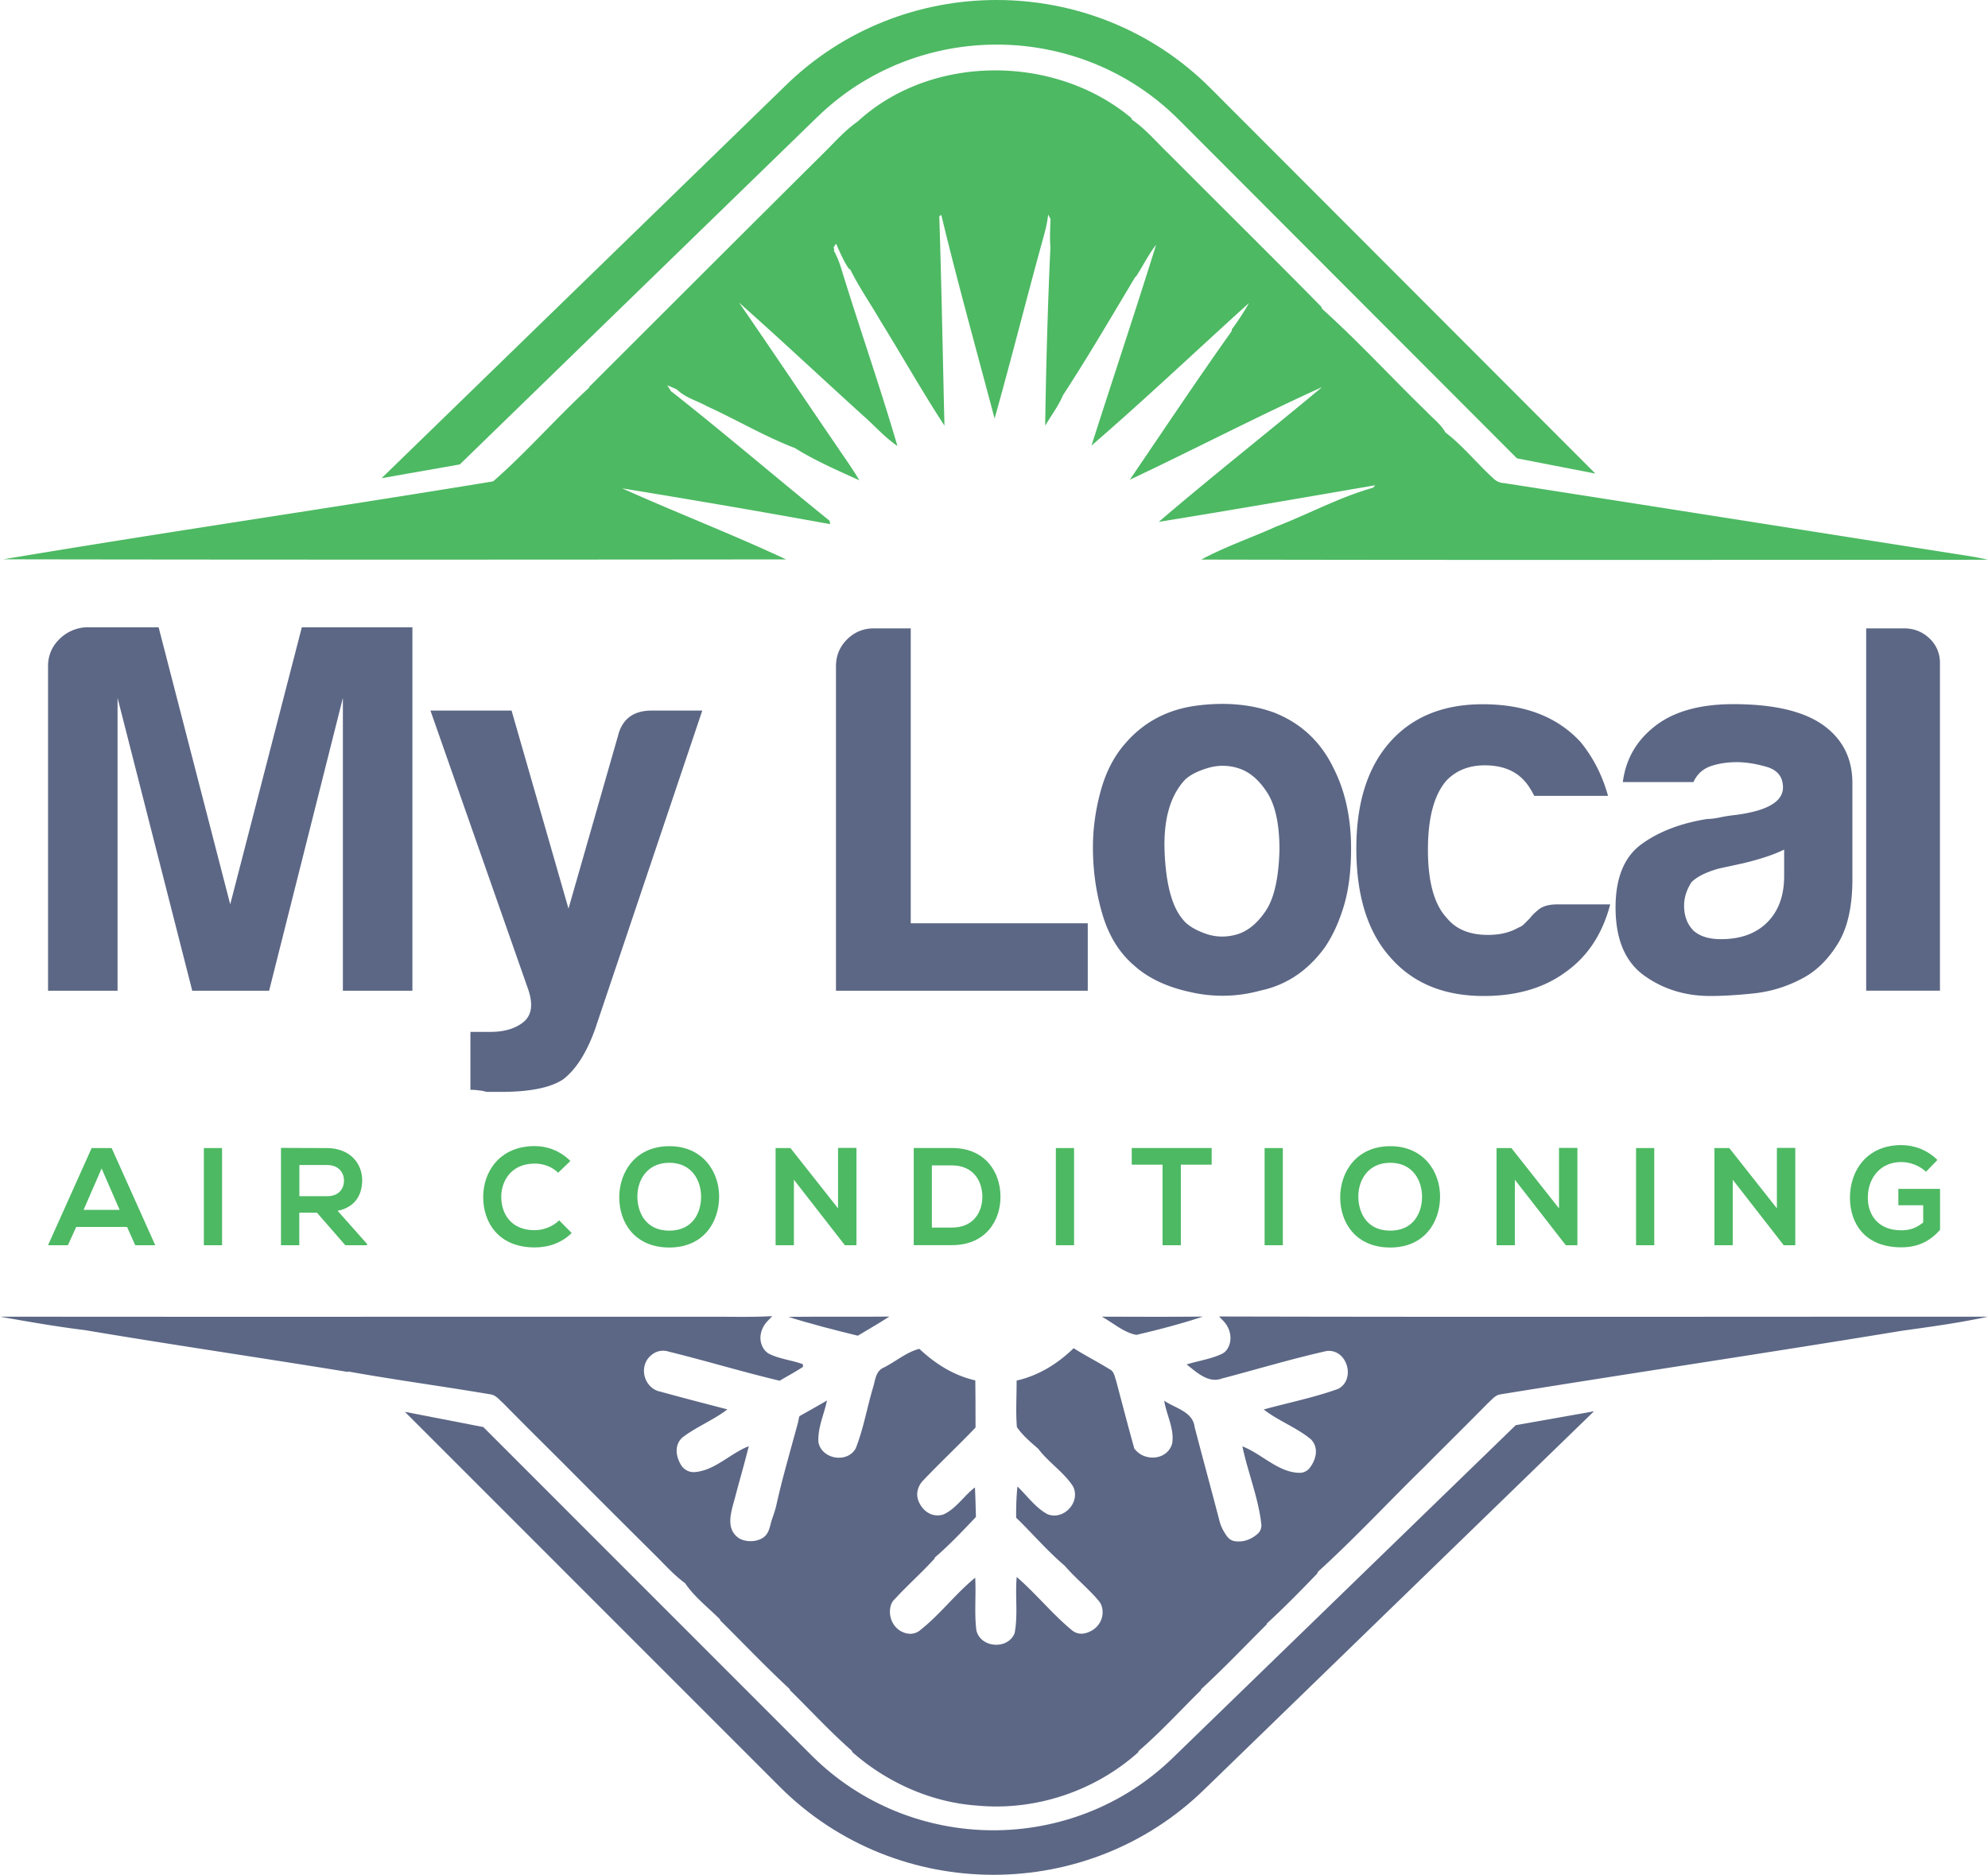 <svg xmlns="http://www.w3.org/2000/svg" xml:space="preserve" id="Layer_1" x="0" y="0" style="enable-background:new 0 0 219.33 206.85" version="1.1" viewBox="0 0 219.33 206.85"><g><g><g><g><path d="M5.3 109.31v-35.8c0-1.16.41-2.15 1.22-2.96a4.5 4.5 0 0 1 2.96-1.34h8.02l7.9 30.57 7.9-30.57h12.2v40.1h-7.67V77l-8.14 32.31h-8.48L12.97 77v32.31H5.3zM51.9 120.24v-6.39h2.21c1.55 0 2.77-.37 3.66-1.1.89-.74 1.06-1.92.52-3.54L47.49 78.4h8.95l6.28 21.85 5.46-19.06c.46-1.86 1.7-2.79 3.72-2.79h5.58l-11.85 35.22c-.93 2.56-2.09 4.38-3.49 5.46-1.39.93-3.68 1.39-6.86 1.39h-1.62c-.23-.08-.52-.14-.87-.17-.36-.05-.65-.06-.89-.06zM92.23 109.31v-35.8c0-1.16.41-2.15 1.22-2.96s1.8-1.22 2.96-1.22h4.07v32.54h19.53v7.44H92.23zM125.12 106.52c-1.63-1.39-2.79-3.27-3.49-5.64-.7-2.36-1.05-4.82-1.05-7.38 0-2.09.29-4.18.87-6.28.58-2.09 1.49-3.84 2.73-5.23 2.01-2.32 4.61-3.7 7.79-4.13 3.18-.42 6.04-.17 8.6.76 2.94 1.16 5.11 3.18 6.51 6.04 1.32 2.56 1.98 5.54 1.98 8.95 0 2.48-.27 4.61-.81 6.39-.54 1.78-1.24 3.29-2.09 4.53-1.86 2.56-4.22 4.15-7.09 4.76-2.56.7-5.13.76-7.73.17-2.6-.56-4.67-1.54-6.22-2.94zm5.58-20.45c-1.63 1.78-2.36 4.44-2.21 7.96.15 3.53.81 5.99 1.98 7.38.46.62 1.28 1.14 2.44 1.57 1.16.43 2.34.46 3.54.12 1.2-.35 2.27-1.22 3.2-2.61.93-1.39 1.43-3.64 1.51-6.74 0-2.79-.45-4.88-1.34-6.28-.89-1.39-1.92-2.28-3.08-2.67a5.626 5.626 0 0 0-3.49-.06c-1.15.34-2.01.79-2.55 1.33zM171.84 99.78h5.81c-.85 3.25-2.48 5.73-4.88 7.44-2.4 1.78-5.42 2.67-9.07 2.67-4.42 0-7.86-1.43-10.34-4.3-2.48-2.79-3.72-6.78-3.72-11.97 0-4.96 1.2-8.83 3.6-11.62 2.48-2.87 5.93-4.3 10.34-4.3 4.65 0 8.25 1.39 10.81 4.18 1.39 1.71 2.4 3.68 3.02 5.93h-8.14c-.39-.77-.78-1.35-1.16-1.74-1.01-1.08-2.44-1.63-4.3-1.63-1.71 0-3.1.54-4.18 1.63-1.39 1.55-2.09 4.11-2.09 7.67 0 3.56.7 6.08 2.09 7.55 1.01 1.24 2.52 1.86 4.53 1.86 1.32 0 2.44-.27 3.37-.81.23-.08.45-.21.64-.41l.64-.64c.15-.23.46-.54.93-.93.48-.39 1.17-.58 2.1-.58zM198.69 108.03c-1.63.85-3.35 1.37-5.17 1.57-1.82.19-3.43.29-4.82.29-2.79 0-5.23-.76-7.32-2.27s-3.14-4.01-3.14-7.5c0-3.25.95-5.58 2.85-6.97 1.9-1.39 4.32-2.32 7.26-2.79.39 0 .85-.06 1.39-.17.54-.12 1.16-.21 1.86-.29 3.41-.46 5.11-1.47 5.11-3.02 0-1.16-.6-1.92-1.8-2.27-1.2-.35-2.31-.52-3.31-.52-1.09 0-2.05.16-2.91.46-.85.31-1.47.89-1.86 1.74h-7.79c.31-2.4 1.39-4.38 3.25-5.93 2.09-1.78 5.07-2.67 8.95-2.67 4.34 0 7.59.74 9.76 2.21 2.25 1.55 3.37 3.72 3.37 6.51v10.58c0 3.1-.56 5.52-1.69 7.26-1.1 1.75-2.44 3.01-3.99 3.78zm-1.86-14.29c-1.09.54-2.6 1.05-4.53 1.51l-2.67.58c-1.39.39-2.4.89-3.02 1.51-.54.85-.81 1.71-.81 2.56 0 1.16.35 2.09 1.05 2.79.7.62 1.7.93 3.02.93 2.17 0 3.87-.62 5.11-1.86 1.24-1.24 1.86-2.94 1.86-5.11v-2.91zM205.9 69.33h4.18c1.08 0 2.01.37 2.79 1.1.77.74 1.16 1.65 1.16 2.73v36.14h-8.14V69.33z" style="fill:#5c6785"/></g></g><g><path d="M14.02 135.37H8.41l-.92 2.02H5.3l4.81-10.72h2.21l4.81 10.72h-2.21l-.9-2.02zm-2.81-6.45-1.99 4.57h3.98l-1.99-4.57zM22.49 137.39v-10.72h2.01v10.72h-2.01zM40.5 137.39h-2.4l-3.13-3.59h-1.95v3.59H31v-10.74c1.7 0 3.4.02 5.1.02 2.53.02 3.86 1.7 3.86 3.55 0 1.47-.67 2.96-2.71 3.37l3.25 3.66v.14zm-7.47-8.84v3.43h3.08c1.29 0 1.84-.86 1.84-1.72s-.57-1.72-1.84-1.72h-3.08zM63.07 136.04c-1.1 1.09-2.53 1.59-4.08 1.59-3.98 0-5.67-2.74-5.68-5.53-.02-2.8 1.81-5.65 5.68-5.65 1.46 0 2.83.55 3.94 1.64l-1.35 1.3c-.7-.69-1.65-1.01-2.59-1.01-2.59 0-3.71 1.93-3.69 3.72.02 1.78 1.04 3.63 3.69 3.63.93 0 1.99-.38 2.7-1.09l1.38 1.4zM79.34 132.09c-.03 2.77-1.73 5.55-5.5 5.55s-5.52-2.71-5.52-5.53c0-2.82 1.81-5.65 5.52-5.65 3.69-.01 5.53 2.82 5.5 5.63zm-9.02.04c.05 1.76 1 3.65 3.52 3.65 2.53 0 3.48-1.9 3.51-3.66.03-1.81-.98-3.83-3.51-3.83s-3.57 2.04-3.52 3.84zM92.47 126.65h2.02v10.74h-1.26v.02l-5.64-7.25v7.23h-2.02v-10.72h1.64l5.25 6.65v-6.67zM110.38 131.93c.05 2.71-1.61 5.45-5.36 5.45h-4.21v-10.72h4.21c3.67 0 5.31 2.62 5.36 5.27zm-7.57 3.51h2.21c2.44 0 3.4-1.78 3.36-3.52-.05-1.67-1.03-3.34-3.36-3.34h-2.21v6.86zM116.49 137.39v-10.72h2.01v10.72h-2.01zM128.26 128.5h-3.4v-1.84h8.82v1.84h-3.4v8.89h-2.02v-8.89zM139.52 137.39v-10.72h2.01v10.72h-2.01zM158.88 132.09c-.03 2.77-1.73 5.55-5.5 5.55s-5.52-2.71-5.52-5.53c0-2.82 1.81-5.65 5.52-5.65 3.69-.01 5.53 2.82 5.5 5.63zm-9.02.04c.05 1.76 1 3.65 3.52 3.65s3.48-1.9 3.51-3.66c.03-1.81-.98-3.83-3.51-3.83s-3.57 2.04-3.52 3.84zM172.01 126.65h2.02v10.74h-1.26v.02l-5.64-7.25v7.23h-2.02v-10.72h1.64l5.25 6.65v-6.67zM180.5 137.39v-10.72h2.01v10.72h-2.01zM196.05 126.65h2.02v10.74h-1.26v.02l-5.64-7.25v7.23h-2.02v-10.72h1.64l5.25 6.65v-6.67zM212.49 129.28c-.72-.69-1.79-1.07-2.73-1.07-2.3 0-3.69 1.75-3.69 3.95 0 1.76 1.03 3.58 3.69 3.58.84 0 1.58-.18 2.42-.86v-1.9h-2.74v-1.81h4.6v4.52c-1.06 1.21-2.39 1.93-4.27 1.93-4.03 0-5.67-2.65-5.67-5.47 0-3.02 1.88-5.81 5.67-5.81 1.44 0 2.88.55 3.98 1.64l-1.26 1.3z" style="fill:#4db963"/></g></g><g><g><path d="M121.56 145.27c1.25.68 2.4 1.75 3.81 2.01 2.47-.57 4.94-1.22 7.35-2.02-3.73.04-7.44.02-11.16.01zM94.64 147.37c1.16-.7 2.34-1.37 3.48-2.11-3.72.04-7.43-.01-11.15.03 2.53.8 5.1 1.45 7.67 2.08z" style="fill:#5c6785"/><path d="M134.49 145.25c.17.17.34.34.5.51.71.76.99 1.87.56 2.82-.16.35-.41.65-.81.83-1.22.55-2.56.74-3.82 1.13 1.08.85 2.39 2.11 3.87 1.56 3.85-1.01 7.68-2.17 11.57-3.04 2.27-.27 3.26 3.15 1.27 4.18-2.67.96-5.47 1.52-8.21 2.27 1.63 1.27 3.63 1.98 5.22 3.3.9.95.56 2.24-.16 3.17-.27.34-.69.53-1.13.52-2.35-.05-4.13-2.09-6.28-2.92.61 2.89 1.76 5.66 2.09 8.6.04.39-.11.78-.4 1.04-.71.63-1.6.97-2.54.82-.34-.05-.64-.25-.85-.54-.4-.55-.71-1.15-.86-1.82-.89-3.41-1.82-6.81-2.71-10.23-.2-1.72-2.15-2.07-3.36-2.91.25 1.56 1.13 3.08.89 4.68-.47 1.88-3.03 2.1-4.13.66h-.04c-.7-2.5-1.35-5.02-2.02-7.53-.16-.45-.22-1.04-.71-1.27-1.3-.81-2.68-1.51-3.98-2.33-1.75 1.71-3.88 3.03-6.29 3.57.01 1.71-.11 3.43.03 5.13.63.93 1.51 1.66 2.35 2.39 1.13 1.51 2.81 2.56 3.84 4.15.88 1.72-1.01 3.78-2.8 3.08-1.34-.71-2.24-2.03-3.33-3.06-.12 1.14-.15 2.29-.14 3.44 1.8 1.75 3.41 3.64 5.32 5.27l.09.09c1.15 1.33 2.54 2.44 3.67 3.78.23.25.35.54.41.84.21.97-.28 2-1.16 2.48-.69.38-1.45.53-2.16-.03-2.19-1.8-3.97-4.04-6.11-5.89-.19 2.06.16 4.16-.23 6.2-.74 1.86-3.76 1.64-4.22-.31-.24-1.92-.02-3.88-.13-5.81-2.21 1.8-3.94 4.15-6.2 5.89-.6.4-1.22.36-1.8.11-.99-.43-1.54-1.54-1.38-2.61.06-.39.19-.75.52-1.04 1.4-1.53 2.97-2.91 4.37-4.45l.05-.14c1.61-1.38 3.06-2.92 4.52-4.46-.03-1.08-.05-2.17-.11-3.26-1.22.92-2.07 2.36-3.49 2.99-1.31.39-2.39-.47-2.78-1.62-.25-.73 0-1.55.53-2.11 1.9-2 3.91-3.88 5.81-5.87-.01-1.73 0-3.46-.03-5.2-2.36-.53-4.42-1.83-6.17-3.48-1.4.35-2.62 1.41-3.93 2.07-.93.38-.94 1.51-1.22 2.33-.64 2.19-1.03 4.46-1.87 6.58-.92 1.67-3.71 1.22-4.11-.64-.12-1.59.62-3.1.94-4.64-1 .58-2 1.15-3.01 1.71-.08.05-.15.58-.18.69-.07.27-.15.54-.22.81-.14.52-.29 1.04-.43 1.56-.29 1.04-.57 2.08-.85 3.12a88.94 88.94 0 0 0-.88 3.58c-.12.56-.31 1.1-.5 1.64-.2.59-.26 1.3-.7 1.78-.69.77-2.29.83-3.09.2-1.33-1.06-.7-2.84-.33-4.22.51-1.95 1.08-3.88 1.56-5.83-2.05.8-3.78 2.72-6 2.86-.59.04-1.16-.28-1.47-.78-.59-.97-.76-2.23.16-3.05 1.55-1.18 3.4-1.9 4.95-3.09-2.45-.64-4.92-1.27-7.36-1.95-.24-.04-.45-.12-.65-.23-1.26-.7-1.6-2.48-.64-3.56.52-.58 1.28-.9 2.15-.64 4.1 1.01 8.15 2.24 12.27 3.22.86-.52 1.75-.98 2.58-1.54-.02-.13-.02-.16-.03-.29-1.21-.44-2.53-.56-3.7-1.13-.43-.24-.69-.6-.84-1.02-.32-.88-.03-1.86.6-2.55l.57-.6c-2.39.14-4.78.05-7.17.07-26.01-.01-52.03.02-78.04-.01 3.11.55 6.22 1.1 9.35 1.48 9.66 1.63 19.37 3.04 29.04 4.62l.04-.05c5.23.94 10.5 1.64 15.73 2.53.57.09.93.59 1.34.94 2.37 2.41 4.77 4.78 7.15 7.16 3.23 3.25 6.48 6.49 9.73 9.72 1.04 1.03 2.02 2.14 3.21 3 1.04 1.54 2.56 2.7 3.87 4.01v.09c2.56 2.53 5.04 5.15 7.69 7.6v.09c2.28 2.24 4.45 4.61 6.86 6.72v.1c3.84 3.39 8.78 5.61 13.91 5.94 6.37.58 12.92-1.62 17.68-5.9l.02-.12c2.44-2.09 4.6-4.48 6.9-6.73v-.09c2.5-2.3 4.84-4.77 7.25-7.16v-.09c1.92-1.76 3.75-3.63 5.56-5.51l.09-.21c4.06-3.69 7.8-7.72 11.73-11.56 2.33-2.35 4.69-4.67 7.01-7.03.43-.37.8-.9 1.4-.98 14.77-2.39 29.56-4.59 44.32-7.02 3.16-.44 6.34-.87 9.46-1.55-28.28 0-56.56.05-84.84-.02z" style="fill:#5c6785"/><path d="M86.73 61.72c-5.95-2.78-12.09-5.15-18.09-7.84 7.66 1.25 15.31 2.56 22.95 3.95-.02-.1-.05-.29-.07-.38-5.85-4.72-11.56-9.62-17.46-14.27l.14.32c-.15-.35-.38-.66-.58-.99.36.15.72.3 1.07.47.93.91 2.24 1.24 3.35 1.86 3.24 1.48 6.33 3.32 9.65 4.59 2.25 1.4 4.7 2.47 7.12 3.56-.74-1.25-1.58-2.42-2.39-3.62-3.64-5.32-7.22-10.68-10.88-15.98 4.64 4.11 9.16 8.37 13.76 12.53 1.24 1.1 2.34 2.35 3.71 3.29-1.91-6.54-4.17-12.98-6.17-19.49-.21-.7-.47-1.38-.83-2.03l.02-.22-.07-.17c.07-.1.21-.31.29-.41.41.94.81 1.88 1.38 2.73l.18.12c.99 1.99 2.27 3.83 3.38 5.75 2.36 3.81 4.56 7.73 7.01 11.47-.19-7.7-.32-15.4-.57-23.1.06-.04.17-.12.22-.15 1.81 7.52 3.9 14.99 5.88 22.47 1.81-6.42 3.43-12.89 5.2-19.32.29-1.05.6-2.1.71-3.19.06.12.19.36.26.49-.03 1.03-.1 2.06-.01 3.08-.3 6.57-.48 13.15-.58 19.73.66-1.12 1.46-2.17 1.97-3.37 2.79-4.28 5.37-8.7 7.99-13.08h.06c.76-1.16 1.36-2.42 2.22-3.51-2.31 7.41-4.77 14.76-7.13 22.15 5.91-5.1 11.58-10.49 17.38-15.73-.57 1.02-1.22 1.99-1.91 2.93l.02.14c-3.84 5.41-7.53 10.94-11.26 16.43 7.1-3.35 14.06-6.98 21.21-10.22-5.98 4.99-12.11 9.81-18.02 14.87 7.97-1.29 15.92-2.67 23.88-4.04l-.23.27c-3.7 1.04-7.12 2.91-10.7 4.29-2.74 1.24-5.61 2.21-8.26 3.64 28.92.06 57.86.03 86.79.02-.72-.17-1.44-.31-2.16-.42-17.08-2.68-34.15-5.38-51.23-8.04a1.72 1.72 0 0 1-1.1-.45c-1.84-1.66-3.39-3.63-5.36-5.14-.52-.92-1.4-1.56-2.11-2.32-3.86-3.75-7.51-7.73-11.5-11.32l-.09-.23c-5.56-5.66-11.21-11.22-16.81-16.85-1.33-1.27-2.52-2.71-4.05-3.77l-.12-.22c-8.42-7.03-22.05-7.06-30.17.41-1.37.96-2.47 2.21-3.65 3.38C82.3 25.4 73.65 34.05 65 42.69v.08c-3.63 3.34-6.89 7.11-10.59 10.34-17.99 2.96-36.05 5.58-54.04 8.6 28.79.05 57.57.04 86.36.01z" style="fill:#4db963"/></g><g><path d="m175.86 155.71-43 41.73c-6.44 6.28-14.84 9.41-23.25 9.41-8.55 0-17.1-3.23-23.57-9.7l-41.37-41.38 8.65 1.68 36.21 36.22c10.93 10.93 28.83 11.04 39.9.24l37.8-36.67 8.63-1.53z" style="fill:#5c6785"/></g><g><path d="M42.1 52.76 86.7 9.41C93.14 3.13 101.54 0 109.95 0c8.55 0 17.1 3.23 23.57 9.7l42.49 42.55-8.65-1.68-37.33-37.39c-10.93-10.92-28.83-11.03-39.9-.23l-39.4 38.29-8.63 1.52z" style="fill:#4db963"/></g></g></g></svg>